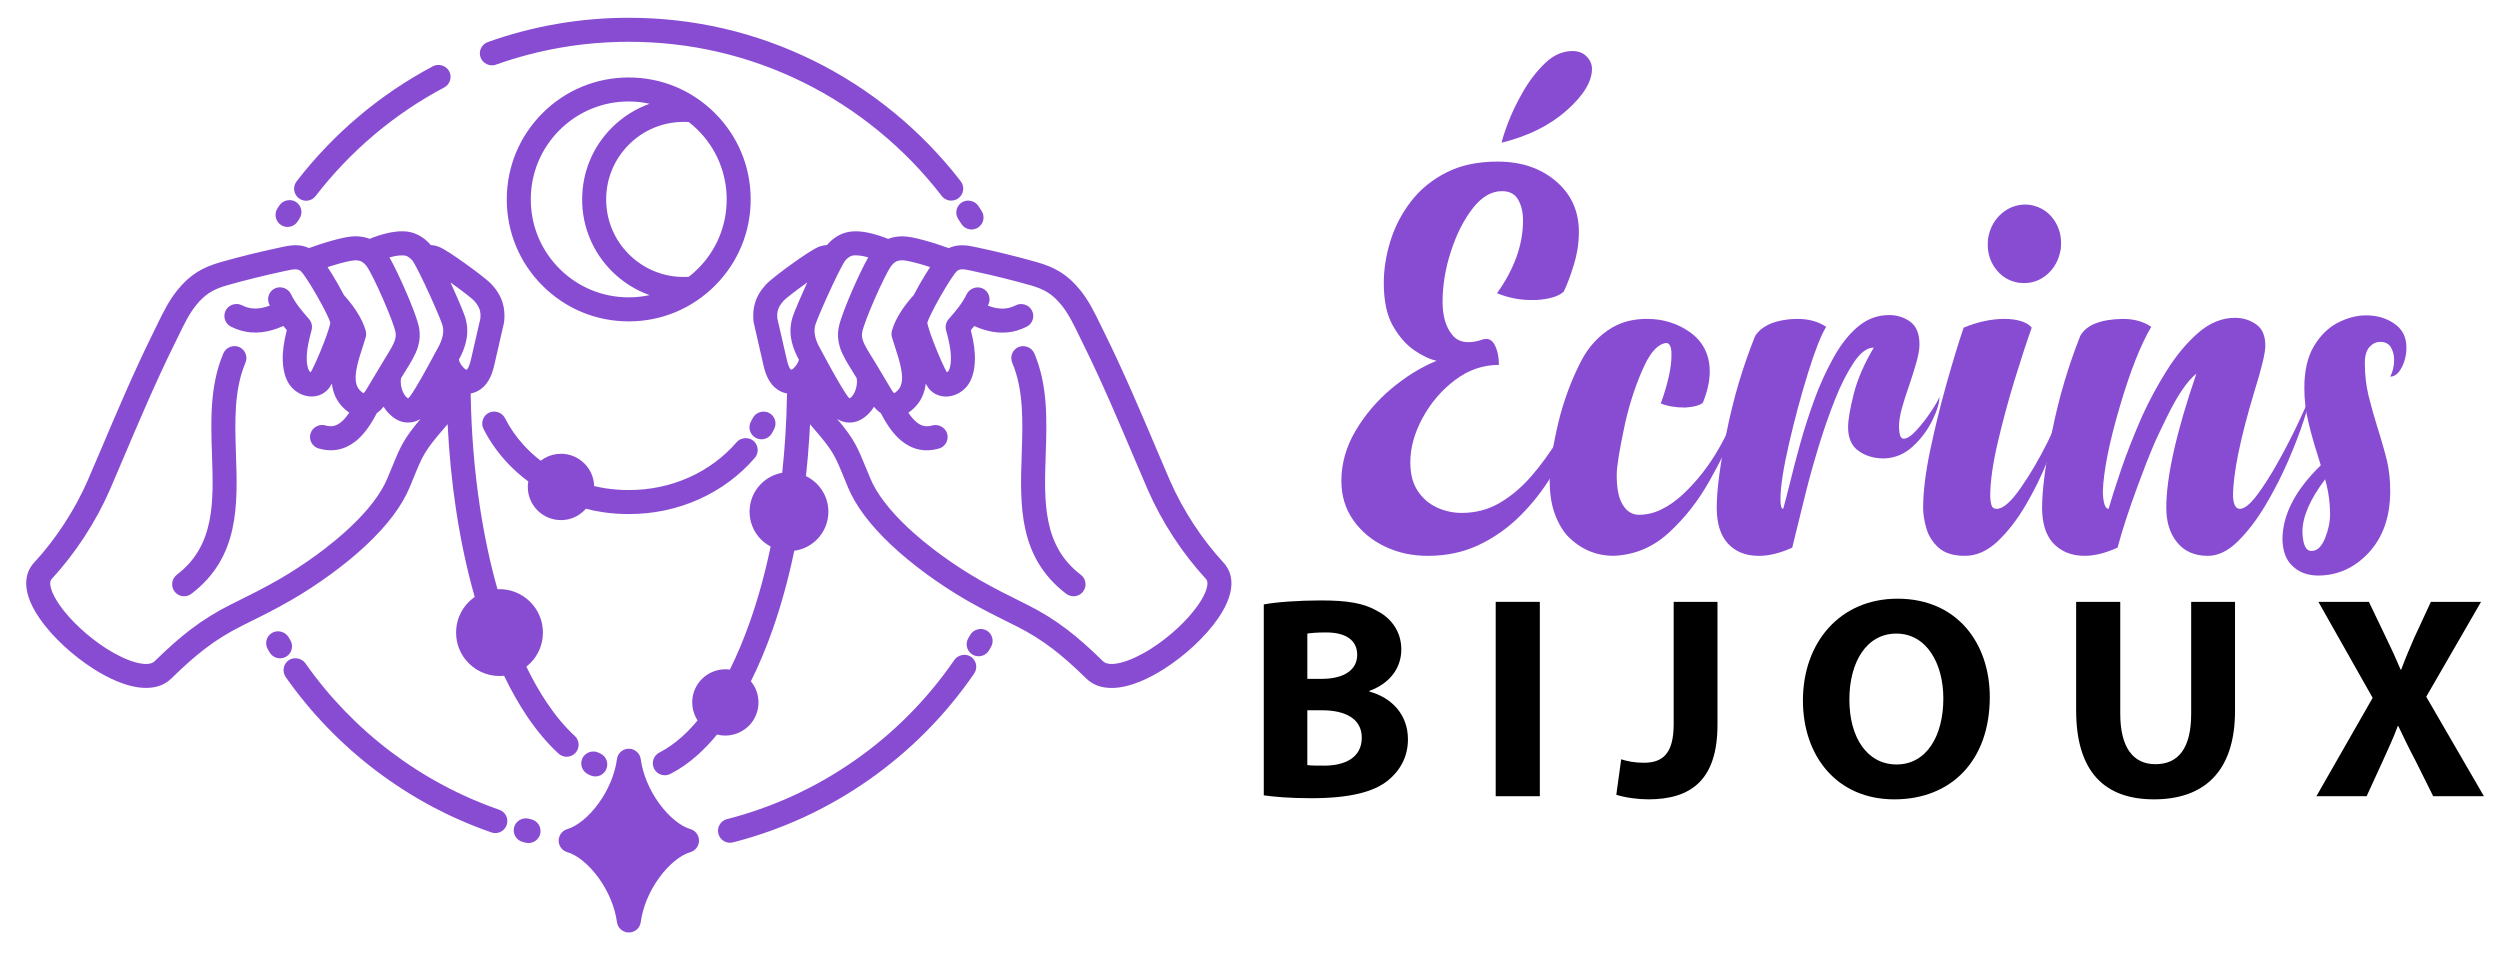 <?xml version="1.0" encoding="utf-8"?>
<!-- Generator: Adobe Illustrator 16.0.0, SVG Export Plug-In . SVG Version: 6.00 Build 0)  -->
<!DOCTYPE svg PUBLIC "-//W3C//DTD SVG 1.1//EN" "http://www.w3.org/Graphics/SVG/1.1/DTD/svg11.dtd">
<svg version="1.1" id="Calque_1" xmlns="http://www.w3.org/2000/svg" xmlns:xlink="http://www.w3.org/1999/xlink" x="0px" y="0px"
	 width="164px" height="63px" viewBox="0 0 164 63" enable-background="new 0 0 164 63" xml:space="preserve">
<g>
	<g>
		<path fill-rule="evenodd" clip-rule="evenodd" fill="#884CD2" d="M18.191,19.725c-0.05-0.102-0.007-0.226,0.095-0.274
			c0.103-0.05,0.226-0.008,0.275,0.095c0.341,0.697,0.755,1.175,1.21,1.7l0.065,0.075c0.046,0.053,0.06,0.123,0.043,0.188
			c-0.091,0.34-0.169,0.653-0.226,0.947c-0.058,0.295-0.096,0.571-0.108,0.836c-0.011,0.239-0.005,0.525,0.045,0.795
			c0.037,0.201,0.099,0.395,0.195,0.553c0.051,0.082,0.122,0.156,0.203,0.217c0.11,0.083,0.24,0.14,0.37,0.158
			c0.117,0.017,0.234,0,0.33-0.059c0.046-0.028,0.088-0.066,0.126-0.117c0.176-0.236,0.642-1.263,1-2.203
			c0.268-0.705,0.474-1.346,0.441-1.528c-0.065-0.323-0.474-1.138-0.928-1.937c-0.466-0.822-0.977-1.616-1.204-1.814
			c-0.454-0.388-0.965-0.275-1.507-0.156c-0.044,0.008-0.091,0.021-0.134,0.029c-0.624,0.133-1.23,0.273-1.838,0.422
			c-0.611,0.151-1.229,0.314-1.875,0.496c-0.514,0.145-0.935,0.312-1.311,0.549c-0.375,0.234-0.71,0.543-1.053,0.968
			c-0.491,0.607-0.84,1.325-1.226,2.122l-0.259,0.531c-1.22,2.459-2.417,5.282-3.365,7.52c-0.333,0.786-0.637,1.502-0.886,2.072
			c-0.381,0.875-0.917,1.914-1.625,2.998c-0.576,0.885-1.268,1.799-2.083,2.686c-0.487,0.527-0.214,1.439,0.459,2.414
			c0.373,0.541,0.869,1.098,1.43,1.621c0.564,0.523,1.193,1.012,1.828,1.418c1.546,0.984,3.127,1.479,3.872,0.754
			c0.789-0.771,1.518-1.436,2.295-2.029c0.781-0.596,1.613-1.123,2.603-1.615l0.308-0.152c0.855-0.424,1.811-0.896,2.816-1.475
			c1.455-0.836,3.275-2.078,4.787-3.502c1.144-1.078,2.109-2.254,2.598-3.433l0.26-0.631c0.639-1.559,0.788-1.922,2.165-3.511
			c0.328-0.379,0.645-0.767,0.91-1.197c0.24-0.391,0.438-0.816,0.562-1.301c-0.151-0.121-0.287-0.27-0.402-0.436
			c-0.103-0.148-0.189-0.313-0.253-0.48c-0.452,0.838-1.07,1.963-1.493,2.545c-0.073,0.1-0.15,0.188-0.229,0.26
			c-0.2,0.184-0.419,0.281-0.648,0.295c-0.228,0.012-0.456-0.063-0.676-0.223c-0.09-0.066-0.179-0.146-0.263-0.238
			c-0.256-0.279-0.434-0.662-0.522-1.055c-0.021-0.094-0.038-0.189-0.048-0.284l-0.501,0.839c-0.07,0.106-0.146,0.2-0.225,0.279
			c-0.083,0.085-0.172,0.154-0.263,0.209l-0.049,0.027c-0.375,0.746-0.787,1.375-1.283,1.779c-0.537,0.438-1.162,0.612-1.925,0.393
			c-0.109-0.031-0.172-0.145-0.142-0.254c0.031-0.109,0.146-0.172,0.254-0.141c0.617,0.176,1.122,0.035,1.554-0.316
			c0.383-0.312,0.718-0.789,1.027-1.362c-0.195-0.021-0.382-0.103-0.551-0.222c-0.441-0.313-0.683-0.696-0.795-1.126
			c-0.111-0.419-0.097-0.879-0.017-1.348c0.094-0.56,0.286-1.148,0.457-1.671l0.164-0.514c-0.079-0.257-0.202-0.515-0.351-0.766
			c-0.011,0.318-0.211,0.961-0.468,1.636c-0.37,0.971-0.861,2.042-1.056,2.304c-0.071,0.094-0.151,0.167-0.238,0.221
			c-0.185,0.113-0.397,0.146-0.604,0.115c-0.197-0.027-0.393-0.113-0.558-0.236c-0.121-0.09-0.228-0.203-0.306-0.33
			c-0.126-0.205-0.205-0.446-0.25-0.693c-0.056-0.304-0.064-0.618-0.052-0.881c0.013-0.298,0.054-0.594,0.114-0.902
			c0.054-0.276,0.124-0.564,0.205-0.871c-0.247-0.284-0.482-0.555-0.701-0.854c-0.333,0.186-0.695,0.344-1.069,0.449
			c-0.385,0.107-0.784,0.158-1.181,0.127c-0.176-0.016-0.354-0.049-0.536-0.1c-0.181-0.053-0.365-0.123-0.551-0.217
			c-0.102-0.051-0.144-0.174-0.092-0.275c0.05-0.102,0.174-0.144,0.276-0.093c0.165,0.082,0.325,0.146,0.48,0.188
			c0.155,0.045,0.307,0.072,0.456,0.084c0.347,0.029,0.698-0.016,1.037-0.11c0.329-0.093,0.648-0.231,0.946-0.396
			C18.405,20.131,18.295,19.938,18.191,19.725z M44.733,19.16c-1.632-0.031-3.106-0.705-4.181-1.779
			c-1.101-1.1-1.782-2.621-1.782-4.299c0-1.679,0.681-3.199,1.781-4.299c1.074-1.074,2.548-1.748,4.181-1.779
			c-1.027-0.59-2.218-0.928-3.487-0.928c-1.936,0-3.688,0.783-4.956,2.051c-1.267,1.268-2.051,3.02-2.051,4.955
			s0.784,3.688,2.052,4.955c1.267,1.268,3.019,2.053,4.955,2.053C42.514,20.09,43.706,19.752,44.733,19.16z M45.401,7.441
			c0.283,0.209,0.55,0.438,0.798,0.686c1.267,1.269,2.052,3.02,2.052,4.955s-0.785,3.688-2.052,4.955
			c-0.249,0.248-0.516,0.478-0.798,0.687c-0.083,0.009-0.167,0.014-0.251,0.019c-0.093,0.005-0.193,0.007-0.298,0.007
			c-1.566,0-2.983-0.634-4.009-1.659c-1.025-1.025-1.659-2.442-1.659-4.008c0-1.564,0.635-2.981,1.66-4.008
			c1.025-1.025,2.443-1.659,4.008-1.659c0.104,0,0.201,0.002,0.293,0.007C45.23,7.427,45.317,7.434,45.401,7.441z M48.663,13.082
			c0,2.049-0.831,3.904-2.173,5.246s-3.198,2.174-5.246,2.174c-2.049,0-3.904-0.832-5.247-2.174s-2.173-3.197-2.173-5.246
			s0.831-3.904,2.173-5.245c1.342-1.343,3.197-2.173,5.247-2.173c2.048,0,3.903,0.83,5.246,2.173S48.663,11.033,48.663,13.082z
			 M53.763,33.564c0,0.551-0.225,1.053-0.588,1.414c-0.363,0.363-0.865,0.588-1.417,0.588c-0.044,0-0.087-0.002-0.13-0.004
			c-0.395,1.994-0.896,3.848-1.486,5.525c-0.478,1.361-1.013,2.607-1.596,3.721c0.059,0.043,0.113,0.092,0.166,0.143
			c0.288,0.289,0.467,0.688,0.467,1.125c0,0.441-0.179,0.84-0.467,1.127c-0.298,0.293-0.692,0.467-1.126,0.467
			c-0.161,0-0.317-0.023-0.467-0.07c-0.094-0.027-0.184-0.064-0.27-0.109c-0.468,0.607-0.958,1.141-1.463,1.592
			c-0.542,0.486-1.105,0.881-1.682,1.172c-0.101,0.051-0.225,0.01-0.276-0.092c-0.051-0.102-0.011-0.225,0.091-0.275
			c0.545-0.275,1.079-0.648,1.594-1.109c0.482-0.432,0.95-0.941,1.4-1.523c-0.135-0.123-0.249-0.268-0.334-0.43
			c-0.121-0.229-0.186-0.48-0.186-0.748c0-0.438,0.178-0.836,0.467-1.125c0.289-0.287,0.687-0.465,1.126-0.465
			c0.213,0,0.417,0.041,0.603,0.117c0.572-1.092,1.098-2.314,1.566-3.65c0.581-1.656,1.077-3.488,1.468-5.459
			c-0.338-0.094-0.641-0.273-0.881-0.516c-0.363-0.361-0.587-0.863-0.587-1.414c0-0.555,0.224-1.057,0.587-1.419
			c0.373-0.367,0.87-0.588,1.417-0.588l0.08,0.001c0.107-0.918,0.192-1.859,0.255-2.82c0.076-1.15,0.118-2.332,0.124-3.542
			c-0.11,0.036-0.224,0.056-0.34,0.055c-0.188-0.003-0.377-0.06-0.558-0.184c-0.203-0.14-0.35-0.349-0.457-0.581
			c-0.101-0.219-0.168-0.459-0.218-0.678l-0.632-2.753c-0.04-0.348-0.028-0.683,0.074-1.02c0.102-0.336,0.293-0.668,0.612-1.006
			c0.242-0.247,0.967-0.804,1.675-1.308c0.672-0.48,1.34-0.919,1.571-1.001c0.143-0.048,0.271-0.07,0.394-0.069
			c0.072,0,0.135,0.008,0.198,0.021c0.059-0.096,0.11-0.172,0.152-0.222c0.133-0.155,0.27-0.281,0.415-0.384
			c0.148-0.104,0.309-0.184,0.479-0.238c0.354-0.109,0.777-0.09,1.205-0.006c0.536,0.104,1.088,0.307,1.487,0.482
			c0.031-0.018,0.062-0.035,0.093-0.049c0.261-0.127,0.534-0.174,0.826-0.174c0.304-0.002,0.789,0.102,1.301,0.242
			c0.652,0.18,1.358,0.422,1.787,0.588c0.55-0.369,1.108-0.246,1.695-0.117l0.135,0.03c0.621,0.134,1.23,0.272,1.847,0.425
			c0.618,0.152,1.241,0.316,1.888,0.499c0.549,0.154,1.004,0.337,1.417,0.597s0.781,0.596,1.154,1.058
			c0.522,0.646,0.881,1.388,1.28,2.21l0.254,0.519c1.222,2.468,2.431,5.317,3.385,7.57c0.318,0.747,0.606,1.429,0.873,2.041
			c0.374,0.856,0.899,1.874,1.595,2.938c0.564,0.865,1.241,1.76,2.041,2.629c0.645,0.699,0.358,1.795-0.424,2.928
			c-0.391,0.566-0.907,1.146-1.489,1.688c-0.58,0.539-1.228,1.043-1.887,1.461c-1.697,1.082-3.471,1.59-4.377,0.703
			c-0.778-0.76-1.495-1.412-2.259-1.996c-0.76-0.58-1.57-1.092-2.536-1.572l-0.298-0.146c-0.857-0.426-1.813-0.9-2.847-1.492
			c-1.479-0.852-3.329-2.115-4.865-3.561c-1.182-1.111-2.183-2.338-2.696-3.574l-0.26-0.631c-0.617-1.509-0.762-1.86-2.095-3.4
			c-0.342-0.394-0.672-0.799-0.949-1.25c-0.088-0.143-0.17-0.289-0.246-0.441c-0.018,0.925-0.057,1.838-0.116,2.736
			c-0.063,0.971-0.15,1.922-0.259,2.854c0.357,0.09,0.678,0.275,0.931,0.527C53.54,32.512,53.763,33.012,53.763,33.564z
			 M38.393,31.943c0-0.439-0.179-0.838-0.467-1.126c-0.288-0.289-0.687-0.467-1.126-0.467c-0.294,0-0.571,0.08-0.808,0.221
			c-0.181,0.106-0.339,0.248-0.464,0.415c-0.601-0.412-1.145-0.887-1.621-1.411c-0.518-0.57-0.957-1.204-1.302-1.885
			c-0.051-0.101-0.175-0.142-0.276-0.091s-0.142,0.175-0.091,0.276c0.362,0.712,0.823,1.376,1.365,1.976
			c0.507,0.559,1.086,1.061,1.722,1.494c-0.024,0.061-0.046,0.123-0.063,0.188c-0.037,0.14-0.054,0.274-0.054,0.409
			c0,0.439,0.179,0.838,0.467,1.127c0.289,0.287,0.688,0.467,1.127,0.467c0.331,0,0.638-0.102,0.893-0.275
			c0.209-0.143,0.384-0.334,0.506-0.559c0.458,0.141,0.922,0.244,1.396,0.316c0.535,0.082,1.084,0.123,1.658,0.123
			c1.556,0,3.029-0.328,4.341-0.912c1.364-0.609,2.554-1.493,3.48-2.574c0.074-0.086,0.063-0.217-0.022-0.29
			c-0.086-0.073-0.216-0.063-0.29,0.022c-0.889,1.035-2.028,1.883-3.336,2.467c-1.257,0.561-2.673,0.873-4.173,0.873
			c-0.555,0-1.084-0.037-1.597-0.117c-0.446-0.066-0.881-0.164-1.309-0.293l0.017-0.074C38.382,32.145,38.393,32.043,38.393,31.943z
			 M37.96,32.168c-0.013,0.074-0.035,0.145-0.061,0.211c-0.089,0.221-0.243,0.412-0.438,0.543c-0.188,0.129-0.415,0.203-0.661,0.203
			c-0.327,0-0.622-0.133-0.836-0.346c-0.213-0.215-0.346-0.51-0.346-0.836c0-0.104,0.013-0.203,0.037-0.295
			c0.025-0.101,0.063-0.191,0.111-0.276c0.102-0.185,0.252-0.34,0.435-0.446c0.175-0.104,0.38-0.163,0.599-0.163
			c0.326,0,0.622,0.132,0.834,0.345c0.214,0.214,0.346,0.51,0.346,0.836C37.98,32.023,37.973,32.098,37.96,32.168z M48.42,46.912
			c0.213-0.213,0.346-0.508,0.346-0.836c0-0.324-0.132-0.621-0.345-0.834c-0.023-0.023-0.047-0.045-0.073-0.066
			c-0.108,0.197-0.218,0.391-0.33,0.58c-0.058,0.098-0.184,0.129-0.282,0.072c-0.098-0.059-0.13-0.186-0.072-0.281
			c0.111-0.188,0.221-0.381,0.328-0.578c-0.127-0.045-0.264-0.07-0.406-0.07c-0.328,0-0.624,0.131-0.836,0.344
			c-0.213,0.213-0.345,0.51-0.345,0.834c0,0.199,0.048,0.385,0.132,0.547c0.096,0.18,0.228,0.326,0.387,0.434
			c0.096,0.066,0.202,0.117,0.313,0.152c0.108,0.031,0.225,0.049,0.348,0.049C47.908,47.258,48.2,47.129,48.42,46.912z
			 M35.035,41.498c0,0.625-0.254,1.191-0.664,1.602c-0.17,0.17-0.367,0.314-0.584,0.424c0.499,1.082,1.04,2.057,1.614,2.91
			c0.603,0.896,1.243,1.658,1.911,2.271c0.083,0.074,0.089,0.205,0.013,0.287c-0.076,0.084-0.206,0.09-0.289,0.014
			c-0.693-0.635-1.355-1.422-1.975-2.344c-0.591-0.877-1.146-1.879-1.657-2.988c-0.201,0.059-0.414,0.09-0.634,0.09
			c-0.625,0-1.192-0.254-1.602-0.664c-0.412-0.41-0.666-0.977-0.666-1.602c0-0.627,0.254-1.193,0.664-1.604
			c0.19-0.189,0.415-0.348,0.662-0.461c-0.551-1.854-1.002-3.883-1.33-6.049c-0.35-2.31-0.563-4.779-0.612-7.358
			c-0.076,0.153-0.158,0.3-0.246,0.442c-0.277,0.451-0.608,0.856-0.95,1.25c-1.333,1.54-1.478,1.892-2.096,3.4l-0.26,0.631
			c-0.514,1.236-1.514,2.461-2.695,3.574c-1.536,1.445-3.386,2.709-4.864,3.561c-1.03,0.59-1.984,1.063-2.839,1.486l-0.307,0.152
			c-0.965,0.48-1.775,0.992-2.536,1.572c-0.764,0.584-1.481,1.236-2.258,1.996c-0.908,0.887-2.682,0.379-4.379-0.703
			c-0.658-0.418-1.307-0.924-1.887-1.463c-0.582-0.541-1.098-1.119-1.489-1.686c-0.781-1.133-1.067-2.229-0.423-2.928
			c0.8-0.869,1.478-1.766,2.041-2.629c0.695-1.066,1.22-2.082,1.593-2.938c0.27-0.618,0.563-1.31,0.884-2.069
			c0.954-2.246,2.156-5.084,3.375-7.542l0.258-0.527c0.397-0.819,0.755-1.557,1.276-2.201c0.373-0.462,0.741-0.798,1.155-1.058
			c0.414-0.26,0.868-0.442,1.418-0.597c0.646-0.183,1.269-0.347,1.888-0.499c0.617-0.152,1.226-0.291,1.847-0.425l0.136-0.03
			c0.587-0.129,1.145-0.252,1.694,0.117c0.429-0.166,1.133-0.408,1.786-0.586c0.512-0.143,0.997-0.246,1.301-0.244
			c0.292,0,0.566,0.047,0.827,0.174c0.031,0.014,0.062,0.03,0.093,0.049c0.398-0.176,0.951-0.379,1.486-0.482
			c0.43-0.084,0.854-0.104,1.195,0.002c0.179,0.059,0.339,0.141,0.491,0.246c0.147,0.102,0.285,0.229,0.411,0.377
			c0.044,0.053,0.095,0.129,0.155,0.225c0.063-0.014,0.13-0.021,0.197-0.021c0.131-0.001,0.262,0.022,0.394,0.069
			c0.231,0.082,0.899,0.521,1.571,0.999c0.722,0.516,1.463,1.085,1.676,1.309c0.32,0.339,0.511,0.671,0.613,1.007
			c0.103,0.337,0.114,0.672,0.074,1.02l-0.632,2.753c-0.051,0.219-0.118,0.459-0.219,0.678c-0.108,0.232-0.254,0.441-0.458,0.581
			c-0.183,0.125-0.371,0.181-0.557,0.184c-0.115,0.001-0.229-0.019-0.339-0.055c0.015,2.862,0.232,5.593,0.616,8.128
			c0.325,2.143,0.769,4.146,1.311,5.975c0.177-0.045,0.363-0.068,0.553-0.068c0.625,0,1.191,0.254,1.602,0.664
			C34.781,40.305,35.035,40.871,35.035,41.498z M34.08,42.811c0.335-0.336,0.542-0.801,0.542-1.313c0-0.514-0.207-0.979-0.542-1.313
			c-0.334-0.336-0.798-0.543-1.312-0.543c-0.149,0-0.294,0.018-0.434,0.051c0.118,0.383,0.241,0.756,0.367,1.123
			c0.037,0.107-0.02,0.225-0.127,0.262s-0.224-0.021-0.261-0.127c-0.126-0.365-0.248-0.738-0.365-1.119
			c-0.183,0.09-0.35,0.211-0.493,0.354c-0.335,0.334-0.543,0.799-0.543,1.313c0,0.512,0.208,0.977,0.544,1.313
			c0.334,0.334,0.798,0.543,1.312,0.543S33.745,43.145,34.08,42.811z M41.252,50.883c-0.255,0.881-0.68,1.709-1.191,2.412
			c-0.608,0.834-1.343,1.494-2.067,1.85c0.724,0.355,1.459,1.014,2.067,1.848c0.511,0.703,0.936,1.533,1.191,2.414
			c0.254-0.881,0.679-1.711,1.19-2.412c0.608-0.836,1.343-1.494,2.067-1.85c-0.724-0.355-1.459-1.016-2.067-1.852
			C41.932,52.592,41.507,51.764,41.252,50.883z M39.729,53.055c-0.697,0.955-1.56,1.662-2.351,1.893
			c-0.109,0.031-0.171,0.146-0.14,0.254c0.02,0.07,0.075,0.121,0.14,0.141c0.791,0.23,1.653,0.936,2.351,1.893
			c0.656,0.9,1.161,2.02,1.319,3.178c0.015,0.111,0.118,0.191,0.231,0.176c0.095-0.012,0.166-0.088,0.176-0.18
			c0.159-1.156,0.663-2.273,1.317-3.172c0.697-0.959,1.561-1.664,2.351-1.895c0.108-0.031,0.171-0.145,0.14-0.254
			c-0.021-0.07-0.075-0.121-0.14-0.141c-0.791-0.23-1.653-0.938-2.351-1.895c-0.655-0.9-1.16-2.02-1.318-3.176
			c-0.015-0.113-0.119-0.191-0.231-0.176c-0.095,0.012-0.166,0.088-0.176,0.18C40.889,51.037,40.385,52.154,39.729,53.055z
			 M47.938,54.695c3.166-0.811,6.107-2.186,8.711-4.008c2.646-1.852,4.945-4.17,6.774-6.834c0.064-0.094,0.04-0.221-0.054-0.285
			c-0.093-0.064-0.222-0.039-0.286,0.055c-1.802,2.623-4.065,4.906-6.67,6.729c-2.564,1.795-5.46,3.148-8.578,3.947
			c-0.109,0.027-0.176,0.139-0.148,0.248C47.716,54.658,47.829,54.723,47.938,54.695z M64.376,42.367l0.131-0.223
			c0.057-0.098,0.024-0.223-0.074-0.281c-0.098-0.057-0.224-0.023-0.28,0.074l-0.131,0.223c-0.057,0.098-0.024,0.223,0.074,0.281
			C64.193,42.498,64.319,42.465,64.376,42.367z M63.906,14.154c0.062,0.095,0.035,0.223-0.061,0.284
			c-0.095,0.062-0.223,0.034-0.285-0.061l-0.212-0.326c-0.063-0.094-0.037-0.222,0.058-0.284c0.094-0.063,0.222-0.036,0.285,0.058
			L63.906,14.154z M62.564,12.247c0.069,0.09,0.052,0.22-0.037,0.289c-0.09,0.069-0.219,0.052-0.288-0.038
			c-2.467-3.203-5.65-5.826-9.31-7.629c-3.523-1.734-7.49-2.709-11.685-2.709c-1.546,0-3.062,0.133-4.532,0.387
			c-1.505,0.258-2.969,0.646-4.376,1.148c-0.107,0.039-0.225-0.018-0.263-0.124c-0.038-0.108,0.018-0.226,0.125-0.263
			c1.429-0.511,2.915-0.905,4.445-1.168c1.496-0.258,3.034-0.393,4.602-0.393c4.258,0,8.287,0.99,11.866,2.753
			C56.827,6.33,60.06,8.994,62.564,12.247z M28.674,4.86c0.1-0.052,0.225-0.015,0.278,0.086s0.014,0.226-0.086,0.277
			c-1.681,0.891-3.255,1.957-4.697,3.175c-1.45,1.224-2.767,2.602-3.926,4.106c-0.069,0.091-0.198,0.106-0.288,0.038
			c-0.089-0.07-0.106-0.199-0.037-0.288c1.176-1.528,2.514-2.928,3.986-4.17C25.368,6.848,26.967,5.765,28.674,4.86z M18.816,13.795
			c0.062-0.095,0.19-0.12,0.284-0.057c0.094,0.063,0.121,0.189,0.058,0.283l-0.125,0.19c-0.061,0.095-0.188,0.121-0.284,0.06
			c-0.096-0.063-0.122-0.188-0.061-0.285L18.816,13.795z M18.07,42.299c-0.059-0.098-0.026-0.225,0.07-0.281
			c0.098-0.059,0.224-0.027,0.282,0.07l0.122,0.205c0.059,0.098,0.027,0.225-0.07,0.281c-0.097,0.059-0.224,0.027-0.282-0.07
			L18.07,42.299z M19.218,44.08c-0.065-0.094-0.043-0.223,0.05-0.287c0.093-0.064,0.222-0.043,0.287,0.051
			c1.592,2.268,3.532,4.273,5.739,5.941c2.184,1.65,4.631,2.971,7.266,3.883c0.107,0.037,0.164,0.154,0.127,0.262
			s-0.153,0.164-0.26,0.127c-2.678-0.928-5.164-2.268-7.38-3.943C22.804,48.42,20.834,46.381,19.218,44.08z M34.436,54.666
			c-0.11-0.027-0.176-0.141-0.148-0.25c0.028-0.109,0.14-0.176,0.25-0.148l0.186,0.049c0.109,0.027,0.176,0.139,0.148,0.25
			c-0.028,0.109-0.14,0.176-0.25,0.146L34.436,54.666z M50.133,28.129l0.132-0.25c0.053-0.1,0.015-0.225-0.085-0.277
			c-0.101-0.053-0.225-0.015-0.278,0.087l-0.131,0.245c-0.054,0.1-0.017,0.225,0.083,0.277
			C49.955,28.266,50.079,28.229,50.133,28.129z M39.133,49.957c0.104,0.045,0.151,0.166,0.106,0.271
			c-0.045,0.104-0.167,0.15-0.27,0.105l-0.146-0.07c-0.101-0.051-0.142-0.174-0.091-0.275c0.05-0.102,0.174-0.143,0.275-0.092
			L39.133,49.957z M58.744,26.79c0.31,0.573,0.645,1.051,1.027,1.362c0.432,0.352,0.937,0.492,1.553,0.316
			c0.109-0.031,0.224,0.031,0.255,0.141c0.031,0.109-0.033,0.223-0.142,0.254c-0.764,0.22-1.388,0.045-1.925-0.393
			c-0.497-0.404-0.908-1.033-1.283-1.779l-0.049-0.027c-0.093-0.057-0.182-0.125-0.265-0.209c-0.079-0.08-0.155-0.173-0.226-0.279
			l-0.5-0.838c-0.012,0.096-0.027,0.189-0.049,0.283c-0.089,0.393-0.267,0.775-0.523,1.055c-0.091,0.099-0.177,0.176-0.263,0.238
			c-0.22,0.16-0.448,0.234-0.675,0.223c-0.229-0.014-0.448-0.111-0.647-0.295c-0.086-0.08-0.161-0.164-0.23-0.26
			c-0.423-0.582-1.041-1.706-1.493-2.543c-0.063,0.166-0.15,0.33-0.254,0.479c-0.114,0.164-0.25,0.314-0.4,0.436
			c0.123,0.484,0.321,0.91,0.561,1.301c0.265,0.431,0.582,0.818,0.91,1.197c1.377,1.589,1.526,1.952,2.165,3.511l0.26,0.631
			c0.489,1.179,1.455,2.356,2.598,3.433c1.512,1.424,3.331,2.666,4.787,3.502c1.009,0.58,1.965,1.055,2.824,1.48l0.298,0.146
			c0.991,0.492,1.822,1.02,2.603,1.615c0.778,0.594,1.507,1.258,2.296,2.029c0.744,0.725,2.325,0.23,3.871-0.754
			c0.635-0.406,1.263-0.895,1.827-1.418c0.562-0.523,1.058-1.078,1.431-1.619c0.673-0.975,0.947-1.889,0.46-2.416
			c-0.816-0.885-1.507-1.801-2.083-2.684c-0.709-1.086-1.246-2.125-1.627-3c-0.245-0.562-0.545-1.27-0.874-2.045
			c-0.95-2.241-2.153-5.077-3.376-7.547l-0.255-0.523c-0.388-0.799-0.738-1.521-1.23-2.13c-0.343-0.425-0.678-0.733-1.053-0.968
			c-0.375-0.237-0.797-0.404-1.31-0.549c-0.646-0.182-1.264-0.345-1.875-0.496c-0.608-0.148-1.214-0.289-1.837-0.422
			c-0.044-0.008-0.09-0.021-0.135-0.029c-0.542-0.119-1.054-0.231-1.5,0.15c-0.234,0.204-0.743,0.996-1.211,1.818
			c-0.455,0.8-0.863,1.615-0.928,1.926c-0.033,0.195,0.172,0.834,0.44,1.539c0.354,0.928,0.813,1.94,0.994,2.196
			c0.044,0.06,0.088,0.098,0.132,0.126c0.096,0.059,0.213,0.075,0.331,0.059c0.128-0.019,0.258-0.076,0.37-0.159
			c0.082-0.06,0.152-0.134,0.203-0.216c0.096-0.158,0.159-0.352,0.195-0.553c0.049-0.27,0.057-0.556,0.045-0.795
			c-0.012-0.265-0.05-0.541-0.108-0.836s-0.136-0.609-0.227-0.947c-0.017-0.064-0.003-0.135,0.043-0.188l0.06-0.07
			c0.458-0.527,0.874-1.006,1.216-1.705c0.05-0.103,0.173-0.145,0.275-0.095c0.102,0.05,0.144,0.173,0.094,0.274
			c-0.104,0.213-0.214,0.406-0.329,0.585c0.298,0.164,0.618,0.304,0.947,0.396c0.339,0.096,0.69,0.141,1.036,0.111
			c0.149-0.012,0.301-0.039,0.457-0.084c0.155-0.043,0.316-0.106,0.48-0.188c0.102-0.051,0.226-0.009,0.276,0.093
			c0.051,0.102,0.009,0.225-0.092,0.275c-0.187,0.094-0.37,0.164-0.551,0.217c-0.181,0.051-0.36,0.084-0.536,0.1
			c-0.397,0.031-0.796-0.02-1.182-0.127c-0.374-0.105-0.735-0.265-1.068-0.451c-0.22,0.301-0.455,0.571-0.701,0.855
			c0.081,0.307,0.151,0.595,0.205,0.871c0.06,0.309,0.101,0.604,0.115,0.896c0.012,0.27,0.004,0.584-0.052,0.888
			c-0.045,0.247-0.124,0.488-0.25,0.693c-0.078,0.127-0.185,0.24-0.306,0.33c-0.164,0.123-0.361,0.209-0.558,0.236
			c-0.209,0.03-0.421-0.002-0.604-0.115c-0.089-0.055-0.17-0.129-0.239-0.221c-0.21-0.295-0.692-1.35-1.056-2.306
			c-0.257-0.675-0.458-1.315-0.468-1.634c-0.149,0.251-0.272,0.509-0.351,0.764c0.049,0.162,0.104,0.331,0.161,0.506
			c0.172,0.525,0.365,1.116,0.461,1.681c0.079,0.469,0.093,0.929-0.018,1.348c-0.114,0.43-0.355,0.813-0.785,1.118
			C59.125,26.688,58.938,26.77,58.744,26.79z M70.549,38.166c-2.743-2.088-2.639-5.178-2.533-8.336
			c0.074-2.196,0.149-4.425-0.7-6.422c-0.044-0.103-0.165-0.152-0.27-0.107c-0.104,0.044-0.153,0.164-0.108,0.27
			c0.814,1.912,0.74,4.096,0.668,6.246c-0.11,3.268-0.218,6.461,2.693,8.676c0.09,0.068,0.219,0.053,0.288-0.039
			C70.657,38.363,70.64,38.234,70.549,38.166z M54.317,17.063c-0.072,0.004-0.149,0.018-0.228,0.045
			c-0.2,0.071-0.83,0.488-1.476,0.949c-0.693,0.494-1.396,1.031-1.604,1.243c-0.283,0.302-0.445,0.579-0.529,0.855
			c-0.082,0.271-0.092,0.551-0.059,0.843l0.625,2.719c0.045,0.197,0.104,0.409,0.191,0.597c0.08,0.171,0.182,0.323,0.315,0.414
			c0.11,0.077,0.223,0.11,0.331,0.112c0.146,0.002,0.295-0.054,0.434-0.147c0.15-0.101,0.288-0.245,0.402-0.409
			c0.169-0.244,0.283-0.531,0.299-0.786l-0.222-0.412c-0.155-0.325-0.278-0.663-0.331-1.013c-0.055-0.363-0.035-0.743,0.098-1.137
			c0.142-0.418,0.673-1.646,1.178-2.715C53.944,17.79,54.145,17.383,54.317,17.063z M57.899,16.594
			c-0.347-0.141-0.773-0.285-1.188-0.365c-0.369-0.071-0.723-0.093-0.99-0.011c-0.142,0.046-0.265,0.108-0.382,0.189
			c-0.119,0.082-0.23,0.185-0.333,0.308c-0.164,0.194-0.52,0.893-0.893,1.682c-0.499,1.056-1.022,2.265-1.16,2.671
			c-0.11,0.325-0.126,0.64-0.081,0.944c0.046,0.31,0.156,0.609,0.294,0.898c0.071,0.127,0.181,0.332,0.316,0.583
			c0.449,0.833,1.183,2.2,1.654,2.848c0.054,0.073,0.109,0.138,0.163,0.188c0.139,0.127,0.271,0.189,0.402,0.195
			c0.131,0.008,0.271-0.041,0.413-0.143c0.064-0.047,0.128-0.104,0.192-0.172c0.217-0.236,0.362-0.553,0.435-0.879
			c0.076-0.336,0.079-0.679,0-0.945l-0.15-0.252l-0.215-0.349c-0.276-0.442-0.596-0.954-0.727-1.39
			c-0.055-0.18-0.085-0.348-0.094-0.507c-0.009-0.162,0.002-0.314,0.028-0.462c0.073-0.422,0.435-1.365,0.842-2.304
			c0.454-1.045,0.969-2.095,1.206-2.417C57.718,16.787,57.808,16.684,57.899,16.594z M61.943,17.226
			c-0.421-0.155-1.009-0.353-1.556-0.503c-0.482-0.132-0.929-0.229-1.193-0.229c-0.232,0-0.446,0.035-0.646,0.133
			c-0.202,0.1-0.396,0.264-0.586,0.521c-0.222,0.303-0.719,1.318-1.161,2.338c-0.395,0.91-0.745,1.817-0.813,2.211
			c-0.021,0.119-0.03,0.24-0.022,0.367c0.008,0.129,0.031,0.264,0.077,0.411c0.117,0.387,0.42,0.872,0.683,1.294l0.218,0.354
			l1.09,1.826c0.055,0.084,0.114,0.156,0.173,0.216c0.062,0.061,0.124,0.109,0.184,0.146c0.101,0.061,0.205,0.081,0.306,0.072
			c0.121-0.014,0.244-0.068,0.361-0.15c0.352-0.25,0.545-0.553,0.634-0.895c0.095-0.356,0.081-0.76,0.011-1.175
			c-0.091-0.532-0.279-1.11-0.446-1.622c-0.067-0.205-0.131-0.4-0.182-0.572c-0.013-0.042-0.011-0.084,0-0.121
			c0.113-0.395,0.316-0.787,0.561-1.158c0.236-0.355,0.514-0.696,0.789-1c0.123-0.235,0.257-0.481,0.396-0.725
			C61.219,18.264,61.655,17.577,61.943,17.226z M12.203,38.492c-0.09,0.068-0.219,0.051-0.287-0.039
			c-0.069-0.09-0.051-0.219,0.04-0.287c2.743-2.088,2.639-5.178,2.533-8.338c-0.074-2.194-0.149-4.423,0.7-6.42
			c0.044-0.103,0.165-0.152,0.27-0.107c0.104,0.044,0.153,0.164,0.108,0.27c-0.814,1.912-0.74,4.096-0.668,6.246
			C15.008,33.082,15.115,36.275,12.203,38.492z M28.187,17.063c0.075,0.002,0.153,0.018,0.235,0.047
			c0.193,0.069,0.823,0.486,1.469,0.947c0.705,0.502,1.42,1.049,1.616,1.256c0.272,0.289,0.435,0.566,0.518,0.843
			c0.083,0.271,0.092,0.551,0.06,0.843l-0.625,2.719c-0.045,0.197-0.105,0.409-0.192,0.597c-0.08,0.171-0.182,0.323-0.316,0.414
			c-0.113,0.077-0.223,0.11-0.329,0.112c-0.146,0.002-0.295-0.054-0.434-0.147c-0.15-0.101-0.288-0.243-0.402-0.409
			c-0.17-0.244-0.284-0.531-0.301-0.786l0.222-0.409c0.155-0.326,0.278-0.664,0.331-1.016c0.055-0.363,0.035-0.742-0.098-1.137
			c-0.142-0.418-0.673-1.647-1.179-2.717C28.56,17.789,28.358,17.383,28.187,17.063z M24.604,16.594
			c0.347-0.141,0.774-0.285,1.189-0.365c0.37-0.072,0.727-0.093,0.993-0.01c0.14,0.046,0.264,0.107,0.38,0.189
			c0.117,0.081,0.227,0.183,0.333,0.309c0.162,0.192,0.519,0.889,0.892,1.678c0.5,1.057,1.023,2.267,1.162,2.673
			c0.11,0.325,0.126,0.64,0.08,0.944c-0.046,0.309-0.156,0.609-0.294,0.897c-0.073,0.128-0.183,0.333-0.319,0.587
			c-0.448,0.833-1.181,2.197-1.651,2.845c-0.056,0.077-0.115,0.144-0.174,0.198c-0.127,0.117-0.26,0.18-0.391,0.186
			c-0.132,0.008-0.272-0.041-0.414-0.143c-0.066-0.049-0.133-0.109-0.201-0.184c-0.206-0.225-0.351-0.541-0.424-0.869
			c-0.076-0.335-0.079-0.678,0-0.945l0.149-0.25l0.215-0.348c0.276-0.443,0.595-0.955,0.727-1.391
			c0.054-0.178,0.083-0.345,0.093-0.505c0.01-0.163,0-0.316-0.026-0.464c-0.074-0.424-0.436-1.367-0.844-2.306
			c-0.453-1.046-0.967-2.093-1.205-2.415C24.786,16.787,24.695,16.684,24.604,16.594z M20.562,17.226
			c0.42-0.155,1.008-0.352,1.554-0.502c0.482-0.133,0.93-0.229,1.194-0.229c0.232,0,0.447,0.035,0.646,0.133
			c0.201,0.1,0.395,0.264,0.585,0.521c0.223,0.303,0.719,1.317,1.161,2.334c0.396,0.912,0.746,1.821,0.814,2.215
			c0.02,0.119,0.029,0.24,0.022,0.369c-0.008,0.126-0.033,0.262-0.077,0.41c-0.116,0.386-0.42,0.871-0.683,1.293l-0.217,0.354
			l-1.091,1.826c-0.056,0.084-0.115,0.157-0.174,0.217c-0.059,0.06-0.121,0.107-0.182,0.145c-0.102,0.061-0.205,0.081-0.306,0.072
			c-0.121-0.014-0.245-0.068-0.362-0.15c-0.352-0.248-0.544-0.553-0.634-0.895c-0.094-0.356-0.08-0.758-0.009-1.175
			c0.089-0.529,0.276-1.103,0.443-1.612c0.066-0.204,0.13-0.398,0.184-0.584c0.011-0.037,0.011-0.077,0.001-0.113
			c-0.112-0.396-0.316-0.791-0.563-1.164c-0.235-0.356-0.514-0.696-0.788-1c-0.122-0.235-0.256-0.48-0.395-0.723
			C21.286,18.266,20.85,17.577,20.562,17.226z"/>
		<path fill="#884CD2" d="M41.157,61.166c-0.35-0.043-0.637-0.318-0.685-0.676c-0.136-0.99-0.567-2.027-1.213-2.914
			c-0.626-0.859-1.39-1.484-2.043-1.676c-0.261-0.076-0.462-0.277-0.537-0.539c-0.058-0.199-0.034-0.414,0.068-0.598
			s0.269-0.318,0.471-0.375c0.652-0.191,1.416-0.818,2.042-1.678c0.645-0.887,1.076-1.92,1.213-2.91
			c0.04-0.346,0.318-0.629,0.674-0.678h0.01h0.191c0.351,0.043,0.637,0.32,0.685,0.678c0.135,0.986,0.566,2.021,1.211,2.908
			c0.626,0.861,1.39,1.488,2.044,1.68c0.261,0.074,0.461,0.277,0.537,0.539c0.058,0.201,0.034,0.414-0.067,0.598
			c-0.102,0.184-0.27,0.318-0.473,0.377c-0.65,0.189-1.415,0.816-2.041,1.676c-0.645,0.885-1.076,1.92-1.211,2.91
			c-0.041,0.346-0.319,0.629-0.677,0.678h-0.008H41.157z M34.672,55.303c-0.065,0-0.13-0.008-0.194-0.023l-0.187-0.049
			c-0.419-0.107-0.674-0.535-0.567-0.957c0.104-0.412,0.543-0.674,0.958-0.568l0.187,0.047c0.418,0.107,0.673,0.535,0.568,0.957
			C35.347,55.059,35.032,55.303,34.672,55.303z M47.888,55.283c-0.361,0-0.675-0.244-0.763-0.594
			c-0.052-0.203-0.021-0.414,0.087-0.596s0.279-0.309,0.483-0.359c3.008-0.771,5.83-2.07,8.387-3.859
			c2.559-1.791,4.754-4.006,6.524-6.582c0.233-0.342,0.746-0.443,1.093-0.207c0.359,0.246,0.452,0.738,0.207,1.096
			c-1.876,2.732-4.205,5.082-6.921,6.984c-2.711,1.898-5.706,3.275-8.901,4.094C48.018,55.275,47.953,55.283,47.888,55.283z
			 M32.493,54.65c-0.087,0-0.172-0.014-0.255-0.043c-2.71-0.939-5.247-2.295-7.542-4.029c-2.297-1.736-4.301-3.811-5.954-6.164
			c-0.249-0.355-0.164-0.848,0.192-1.098c0.343-0.24,0.856-0.15,1.097,0.191c1.559,2.221,3.448,4.178,5.614,5.813
			c2.167,1.637,4.557,2.914,7.106,3.799c0.198,0.068,0.358,0.209,0.45,0.398c0.092,0.189,0.105,0.402,0.037,0.602
			C33.129,54.436,32.83,54.65,32.493,54.65z M39.051,50.934c-0.108,0-0.214-0.021-0.313-0.066l-0.167-0.08
			c-0.396-0.197-0.553-0.672-0.359-1.059c0.189-0.379,0.681-0.541,1.058-0.352l0.115,0.057c0.173,0.074,0.322,0.227,0.398,0.424
			c0.077,0.195,0.073,0.41-0.011,0.602C39.649,50.746,39.365,50.934,39.051,50.934z M43.611,50.857
			c-0.299,0-0.568-0.166-0.703-0.434c-0.195-0.389-0.039-0.861,0.349-1.057c0.493-0.25,0.987-0.596,1.467-1.023
			c0.351-0.314,0.699-0.678,1.036-1.082c-0.035-0.053-0.066-0.107-0.097-0.164c-0.168-0.322-0.253-0.664-0.253-1.021
			c0-0.58,0.226-1.127,0.638-1.537c0.481-0.48,1.166-0.707,1.833-0.615c0.48-0.965,0.925-2.027,1.323-3.164
			c0.532-1.516,0.986-3.164,1.351-4.908c-0.23-0.119-0.441-0.275-0.626-0.459c-0.489-0.49-0.758-1.141-0.758-1.828
			c0-0.691,0.269-1.342,0.758-1.831c0.388-0.382,0.868-0.63,1.384-0.72c0.082-0.762,0.148-1.539,0.2-2.313
			c0.062-0.949,0.101-1.919,0.116-2.89c-0.229-0.04-0.442-0.129-0.639-0.265c-0.27-0.185-0.49-0.459-0.655-0.815
			c-0.103-0.223-0.187-0.482-0.257-0.795l-0.643-2.814c-0.053-0.457-0.021-0.867,0.095-1.254c0.135-0.443,0.379-0.847,0.746-1.236
			c0.312-0.317,1.143-0.943,1.761-1.383c0.594-0.423,1.373-0.953,1.714-1.075c0.178-0.06,0.34-0.093,0.499-0.101
			c0.167-0.195,0.337-0.352,0.523-0.48c0.194-0.136,0.406-0.241,0.63-0.314c0.429-0.133,0.917-0.138,1.497-0.025
			c0.516,0.101,1.016,0.277,1.361,0.417c0.278-0.112,0.586-0.167,0.933-0.168c0.335,0,0.811,0.086,1.457,0.265
			c0.571,0.157,1.163,0.354,1.584,0.509c0.269-0.126,0.559-0.188,0.878-0.188c0.347,0,0.674,0.072,0.991,0.142l0.135,0.029
			c0.644,0.139,1.254,0.279,1.86,0.429c0.629,0.155,1.252,0.319,1.906,0.504c0.634,0.178,1.133,0.39,1.57,0.663
			c0.473,0.298,0.885,0.675,1.297,1.187c0.563,0.696,0.945,1.485,1.35,2.32l0.254,0.518c1.23,2.483,2.433,5.319,3.399,7.599
			l0.015,0.037c0.311,0.731,0.593,1.398,0.854,1.998c0.415,0.951,0.951,1.938,1.549,2.854c0.595,0.914,1.262,1.771,1.981,2.553
			c0.458,0.498,1.02,1.635-0.374,3.654c-0.405,0.586-0.949,1.201-1.571,1.781c-0.61,0.566-1.291,1.096-1.97,1.527
			c-0.893,0.568-2.214,1.246-3.439,1.246c-0.68,0-1.237-0.207-1.658-0.619c-0.865-0.844-1.545-1.445-2.206-1.949
			c-0.77-0.588-1.545-1.068-2.441-1.514l-0.298-0.148c-0.857-0.424-1.829-0.906-2.878-1.508c-1.808-1.041-3.62-2.367-4.973-3.641
			c-1.38-1.299-2.334-2.568-2.835-3.773l-0.261-0.635c-0.601-1.467-0.725-1.771-1.998-3.239c-0.078-0.089-0.156-0.181-0.234-0.274
			c-0.017,0.326-0.035,0.652-0.056,0.977c-0.053,0.814-0.124,1.628-0.21,2.426c0.262,0.125,0.503,0.296,0.713,0.505
			c0.49,0.493,0.758,1.142,0.758,1.831s-0.27,1.338-0.758,1.828c-0.406,0.404-0.921,0.658-1.48,0.732
			c-0.381,1.83-0.856,3.563-1.416,5.156c-0.431,1.227-0.912,2.371-1.432,3.41c0.325,0.389,0.5,0.875,0.5,1.385
			c0,0.582-0.226,1.129-0.637,1.539c-0.554,0.545-1.344,0.758-2.083,0.568c-0.409,0.498-0.834,0.945-1.267,1.334
			c-0.584,0.521-1.193,0.945-1.808,1.254C43.855,50.828,43.733,50.857,43.611,50.857z M54.918,27.484
			c1.122,1.333,1.319,1.813,1.91,3.258l0.259,0.628c0.415,0.999,1.242,2.085,2.459,3.231c1.269,1.195,2.974,2.441,4.678,3.422
			c1,0.574,1.952,1.045,2.792,1.463l0.298,0.148c0.989,0.49,1.846,1.021,2.699,1.672c0.711,0.543,1.436,1.182,2.349,2.074
			c0.428,0.418,1.731,0.076,3.152-0.828c0.599-0.381,1.201-0.85,1.743-1.354c0.541-0.502,1.007-1.029,1.348-1.523
			c0.539-0.777,0.739-1.441,0.511-1.689c-0.776-0.844-1.498-1.771-2.143-2.76c-0.646-0.99-1.224-2.057-1.673-3.085
			c-0.238-0.548-0.528-1.233-0.848-1.983l-0.029-0.067c-0.955-2.253-2.143-5.058-3.362-7.517l-0.257-0.525
			c-0.38-0.785-0.708-1.461-1.16-2.02c-0.301-0.373-0.59-0.641-0.91-0.842c-0.307-0.193-0.665-0.342-1.158-0.48
			c-0.642-0.181-1.249-0.342-1.856-0.49c-0.604-0.149-1.2-0.287-1.82-0.419c-0.009-0.001-0.047-0.01-0.085-0.019l-0.053-0.012
			c-0.233-0.051-0.452-0.1-0.632-0.1c-0.157,0-0.263,0.036-0.365,0.123c-0.111,0.1-0.525,0.684-1.083,1.664
			c-0.528,0.93-0.791,1.514-0.852,1.713c0.013,0.089,0.079,0.407,0.402,1.256c0.346,0.908,0.722,1.721,0.88,1.997
			c0.017-0.007,0.036-0.019,0.055-0.033c0.037-0.026,0.053-0.05,0.057-0.058c0.034-0.055,0.083-0.162,0.117-0.35
			c0.035-0.188,0.047-0.417,0.036-0.662c-0.01-0.221-0.042-0.467-0.098-0.751c-0.047-0.246-0.115-0.526-0.217-0.909
			c-0.067-0.256-0.004-0.523,0.165-0.719l0.06-0.069c0.444-0.511,0.825-0.951,1.133-1.581c0.184-0.376,0.679-0.545,1.054-0.361
			c0.188,0.092,0.33,0.253,0.398,0.451c0.068,0.199,0.055,0.413-0.037,0.602c-0.011,0.023-0.023,0.047-0.035,0.069
			c0.097,0.037,0.192,0.069,0.287,0.095c0.292,0.083,0.567,0.116,0.831,0.093c0.112-0.01,0.229-0.03,0.345-0.063
			c0.122-0.035,0.25-0.086,0.38-0.15c0.377-0.189,0.869-0.025,1.056,0.354c0.094,0.188,0.109,0.401,0.042,0.602
			c-0.067,0.199-0.208,0.361-0.396,0.455c-0.213,0.106-0.432,0.191-0.65,0.255c-0.219,0.062-0.437,0.103-0.649,0.119
			c-0.447,0.036-0.911-0.013-1.386-0.146c-0.248-0.07-0.498-0.161-0.747-0.275c-0.075,0.092-0.151,0.182-0.226,0.27
			c0.057,0.23,0.101,0.426,0.137,0.609c0.069,0.359,0.11,0.679,0.125,0.98c0.017,0.368-0.004,0.713-0.061,1.021
			c-0.063,0.342-0.174,0.642-0.327,0.893c-0.117,0.187-0.273,0.356-0.454,0.491c-0.244,0.184-0.53,0.305-0.824,0.346
			c-0.351,0.051-0.706-0.019-0.994-0.197c-0.151-0.092-0.286-0.216-0.397-0.365c-0.048-0.068-0.104-0.158-0.164-0.268
			c-0.016,0.147-0.043,0.289-0.079,0.426c-0.158,0.594-0.498,1.079-1.011,1.443c-0.017,0.012-0.035,0.023-0.052,0.035
			c0.186,0.273,0.367,0.482,0.549,0.631c0.218,0.178,0.432,0.261,0.672,0.261l0,0c0.11,0,0.229-0.019,0.353-0.054
			c0.406-0.117,0.859,0.135,0.975,0.542c0.058,0.202,0.033,0.415-0.069,0.599c-0.103,0.184-0.271,0.317-0.473,0.375
			c-0.893,0.256-1.731,0.085-2.452-0.502c-0.487-0.397-0.921-0.979-1.36-1.822c-0.102-0.07-0.194-0.146-0.279-0.231
			c-0.059-0.06-0.115-0.122-0.167-0.188c-0.087,0.143-0.185,0.274-0.292,0.39c-0.117,0.126-0.23,0.229-0.348,0.313
			c-0.328,0.239-0.684,0.353-1.049,0.333C55.394,27.703,55.146,27.623,54.918,27.484z M53.684,22.643
			c0.072,0.131,0.18,0.33,0.311,0.576c0.44,0.816,1.167,2.166,1.612,2.779c0.031,0.043,0.062,0.08,0.093,0.109
			c0.014,0.012,0.025,0.021,0.034,0.026c0.01-0.004,0.022-0.013,0.038-0.023c0.039-0.028,0.074-0.062,0.109-0.099
			c0.131-0.143,0.236-0.36,0.292-0.609c0.049-0.215,0.058-0.43,0.025-0.592l-0.317-0.52c-0.281-0.449-0.634-1.014-0.789-1.527
			c-0.066-0.217-0.105-0.434-0.118-0.642c-0.012-0.197,0-0.392,0.035-0.595c0.103-0.587,0.596-1.777,0.882-2.436
			c0.316-0.729,0.748-1.655,1.066-2.207c-0.117-0.033-0.236-0.063-0.357-0.086c-0.343-0.065-0.623-0.051-0.708-0.025
			c-0.073,0.025-0.147,0.061-0.22,0.112c-0.077,0.054-0.151,0.122-0.22,0.204c-0.065,0.078-0.311,0.496-0.813,1.556
			c-0.521,1.104-1.017,2.262-1.134,2.609c-0.073,0.215-0.092,0.435-0.056,0.67C53.48,22.141,53.557,22.375,53.684,22.643z
			 M59.195,16.665v0.411c-0.164,0-0.289,0.023-0.393,0.074c-0.125,0.062-0.247,0.174-0.373,0.345
			c-0.156,0.212-0.609,1.103-1.095,2.222c-0.418,0.964-0.722,1.779-0.774,2.08c-0.015,0.081-0.02,0.158-0.015,0.233
			c0.005,0.087,0.022,0.178,0.052,0.276c0.095,0.314,0.387,0.779,0.62,1.153l0.22,0.358l1.094,1.832
			c0.018,0.026,0.052,0.069,0.086,0.104c0.017,0.017,0.032,0.029,0.043,0.039c0.014-0.008,0.034-0.018,0.061-0.037
			c0.215-0.152,0.344-0.332,0.406-0.566c0.064-0.241,0.064-0.545-0.001-0.931c-0.083-0.487-0.265-1.045-0.425-1.536
			c-0.069-0.212-0.135-0.413-0.187-0.589c-0.044-0.152-0.043-0.312,0.003-0.46c0.115-0.404,0.329-0.849,0.631-1.306
			c0.214-0.323,0.48-0.663,0.793-1.013c0.116-0.222,0.242-0.451,0.37-0.678c0.245-0.428,0.486-0.826,0.703-1.157
			c-0.272-0.089-0.542-0.171-0.785-0.236c-0.683-0.188-0.952-0.208-1.037-0.208L59.195,16.665
			C59.196,16.665,59.196,16.665,59.195,16.665z M50.996,20.902l0.617,2.685c0.046,0.204,0.096,0.36,0.152,0.481
			c0.066,0.144,0.115,0.178,0.116,0.179c0.017,0.011,0.054,0,0.11-0.037c0.027-0.019,0.055-0.04,0.083-0.065l0.166-0.192l0,0
			c0.078-0.112,0.139-0.239,0.171-0.354l-0.128-0.237c-0.213-0.447-0.337-0.832-0.393-1.202c-0.072-0.481-0.031-0.956,0.122-1.411
			c0.128-0.377,0.523-1.301,0.945-2.222c-0.002,0.001-0.004,0.003-0.007,0.005c-0.799,0.569-1.383,1.031-1.526,1.177
			c-0.199,0.212-0.325,0.411-0.387,0.616C50.986,20.49,50.973,20.674,50.996,20.902z M37.172,49.643
			c-0.197,0-0.386-0.074-0.531-0.207c-0.724-0.664-1.418-1.486-2.066-2.447c-0.533-0.793-1.039-1.686-1.507-2.658
			c-0.854,0.09-1.705-0.209-2.314-0.818c-0.539-0.537-0.835-1.252-0.835-2.014s0.296-1.477,0.834-2.014
			c0.12-0.121,0.25-0.23,0.388-0.326c-0.507-1.781-0.917-3.691-1.219-5.686c-0.277-1.824-0.463-3.718-0.558-5.646
			c-0.08,0.094-0.159,0.188-0.235,0.274c-1.271,1.468-1.396,1.772-1.997,3.239l-0.26,0.633c-0.501,1.207-1.455,2.477-2.835,3.775
			c-1.353,1.273-3.166,2.6-4.973,3.641c-1.046,0.602-2.016,1.08-2.871,1.504l-0.307,0.152c-0.896,0.445-1.671,0.926-2.441,1.514
			c-0.66,0.504-1.339,1.105-2.205,1.949c-0.421,0.412-0.979,0.619-1.659,0.619c-1.225,0-2.546-0.678-3.439-1.246
			c-0.681-0.434-1.362-0.963-1.97-1.527c-0.624-0.58-1.167-1.197-1.571-1.783c-1.393-2.018-0.831-3.154-0.373-3.652
			c0.719-0.779,1.386-1.639,1.982-2.553c0.598-0.916,1.133-1.902,1.547-2.854c0.263-0.602,0.548-1.273,0.861-2.012l0.022-0.051
			c0.965-2.277,2.164-5.104,3.389-7.574l0.256-0.524c0.403-0.83,0.784-1.615,1.346-2.311c0.413-0.512,0.825-0.889,1.298-1.187
			c0.437-0.273,0.935-0.485,1.569-0.663c0.652-0.183,1.276-0.349,1.906-0.504c0.604-0.149,1.214-0.29,1.865-0.429l0.131-0.029
			c0.317-0.069,0.645-0.142,0.992-0.142c0.319,0,0.608,0.062,0.877,0.188c0.421-0.153,1.011-0.351,1.583-0.509
			c0.648-0.178,1.124-0.265,1.454-0.265c0.349,0.001,0.656,0.056,0.937,0.168c0.345-0.14,0.844-0.316,1.361-0.417
			c0.578-0.111,1.078-0.105,1.479,0.02c0.241,0.079,0.451,0.184,0.65,0.322c0.188,0.132,0.363,0.293,0.521,0.479
			c0.169,0.01,0.334,0.043,0.496,0.101c0.342,0.12,1.122,0.651,1.716,1.075c0.64,0.456,1.485,1.091,1.76,1.381
			c0.369,0.391,0.612,0.795,0.748,1.238c0.117,0.385,0.147,0.795,0.096,1.254l-0.011,0.064l-0.632,2.753
			c-0.073,0.316-0.155,0.567-0.257,0.79c-0.166,0.359-0.387,0.635-0.658,0.819c-0.199,0.137-0.413,0.224-0.636,0.263
			c0.04,2.548,0.242,5.044,0.604,7.428c0.288,1.902,0.676,3.721,1.154,5.414c0.799-0.039,1.578,0.26,2.148,0.832
			c0.538,0.537,0.834,1.252,0.834,2.014c0,0.758-0.296,1.475-0.834,2.012c-0.08,0.08-0.164,0.156-0.252,0.227
			c0.424,0.871,0.878,1.668,1.352,2.373c0.579,0.861,1.192,1.588,1.821,2.166c0.155,0.141,0.245,0.334,0.255,0.543
			c0.009,0.211-0.064,0.412-0.206,0.568C37.605,49.549,37.393,49.643,37.172,49.643z M19.369,17.669
			c-0.179,0-0.397,0.048-0.628,0.099l-0.052,0.012c-0.038,0.009-0.077,0.018-0.114,0.023c-0.596,0.128-1.191,0.266-1.792,0.414
			c-0.61,0.15-1.217,0.31-1.856,0.49c-0.493,0.139-0.851,0.287-1.158,0.48c-0.32,0.201-0.609,0.469-0.91,0.841
			c-0.449,0.556-0.775,1.229-1.154,2.009l-0.261,0.534c-1.217,2.454-2.4,5.247-3.353,7.491c-0.334,0.789-0.639,1.507-0.888,2.079
			c-0.449,1.03-1.027,2.097-1.672,3.083c-0.646,0.99-1.366,1.918-2.143,2.762c-0.229,0.246-0.028,0.91,0.51,1.689
			c0.34,0.492,0.806,1.02,1.348,1.523c0.542,0.504,1.145,0.973,1.743,1.354c1.421,0.906,2.725,1.246,3.152,0.828
			c0.912-0.891,1.636-1.529,2.349-2.074c0.852-0.65,1.709-1.182,2.697-1.672l0.309-0.152c0.841-0.418,1.793-0.891,2.784-1.459
			c1.705-0.982,3.41-2.229,4.678-3.422c1.217-1.146,2.045-2.232,2.459-3.232l0.26-0.629c0.59-1.442,0.788-1.924,1.908-3.256
			c-0.227,0.141-0.474,0.219-0.728,0.232c-0.391,0.021-0.723-0.094-1.051-0.333c-0.122-0.09-0.24-0.195-0.349-0.313
			c-0.107-0.116-0.205-0.247-0.292-0.391c-0.054,0.068-0.108,0.129-0.165,0.186c-0.089,0.09-0.184,0.168-0.281,0.236
			c-0.438,0.842-0.872,1.423-1.359,1.82c-0.721,0.587-1.556,0.759-2.453,0.501c-0.202-0.057-0.369-0.19-0.472-0.374
			s-0.127-0.396-0.069-0.599c0.116-0.407,0.565-0.659,0.975-0.542c0.394,0.113,0.706,0.053,1.025-0.207
			c0.182-0.148,0.363-0.355,0.547-0.63c-0.013-0.009-0.026-0.017-0.039-0.026c-0.524-0.372-0.868-0.861-1.024-1.454
			c-0.036-0.136-0.062-0.274-0.079-0.421c-0.06,0.108-0.116,0.198-0.164,0.264c-0.114,0.15-0.248,0.271-0.397,0.365
			c-0.29,0.18-0.644,0.248-0.994,0.197c-0.291-0.04-0.576-0.16-0.824-0.346c-0.182-0.138-0.338-0.307-0.452-0.491
			c-0.154-0.251-0.264-0.551-0.327-0.893c-0.071-0.386-0.072-0.765-0.061-1.015c0.014-0.306,0.055-0.629,0.125-0.986
			c0.036-0.187,0.081-0.385,0.137-0.609c-0.075-0.088-0.151-0.178-0.226-0.27c-0.249,0.113-0.499,0.205-0.747,0.275
			c-0.475,0.133-0.934,0.183-1.386,0.146c-0.212-0.017-0.431-0.058-0.648-0.119c-0.218-0.062-0.437-0.148-0.651-0.255
			c-0.188-0.094-0.329-0.256-0.396-0.456c-0.067-0.199-0.052-0.413,0.042-0.601c0.187-0.377,0.678-0.543,1.057-0.354
			c0.129,0.064,0.257,0.115,0.381,0.15c0.115,0.033,0.231,0.054,0.343,0.063c0.268,0.022,0.54-0.011,0.832-0.092
			c0.095-0.026,0.19-0.059,0.287-0.096c-0.012-0.022-0.023-0.046-0.035-0.069c-0.093-0.19-0.105-0.404-0.037-0.604
			c0.068-0.199,0.211-0.359,0.4-0.451c0.376-0.184,0.87-0.012,1.053,0.364c0.307,0.629,0.686,1.065,1.125,1.571l0.066,0.078
			c0.17,0.195,0.232,0.463,0.166,0.715c-0.103,0.385-0.17,0.664-0.218,0.913c-0.055,0.284-0.087,0.529-0.098,0.75
			c-0.011,0.246,0.001,0.476,0.037,0.663c0.034,0.188,0.083,0.295,0.119,0.354c0.002,0.004,0.02,0.028,0.057,0.057
			c0.018,0.014,0.036,0.023,0.051,0.031c0.157-0.271,0.536-1.091,0.881-1.994c0.283-0.746,0.384-1.126,0.403-1.253
			c-0.055-0.188-0.313-0.771-0.852-1.718c-0.553-0.973-0.965-1.559-1.081-1.662C19.638,17.706,19.529,17.669,19.369,17.669z
			 M26.308,24.81c-0.033,0.162-0.025,0.378,0.023,0.591c0.056,0.246,0.16,0.467,0.286,0.604c0.052,0.057,0.091,0.088,0.115,0.105
			c0.016,0.013,0.029,0.021,0.039,0.025c0.008-0.005,0.018-0.014,0.03-0.024c0.022-0.021,0.056-0.056,0.098-0.112
			c0.447-0.615,1.174-1.969,1.609-2.777l0.024-0.045c0.122-0.227,0.221-0.412,0.29-0.534c0.126-0.267,0.203-0.501,0.236-0.717
			c0.035-0.235,0.017-0.455-0.056-0.671c-0.121-0.352-0.617-1.512-1.136-2.61c-0.5-1.057-0.746-1.474-0.812-1.554
			c-0.07-0.082-0.144-0.152-0.219-0.204c-0.071-0.05-0.144-0.087-0.229-0.114c-0.065-0.02-0.356-0.039-0.701,0.027
			c-0.12,0.023-0.241,0.053-0.356,0.086c0.305,0.53,0.729,1.428,1.065,2.204c0.286,0.658,0.781,1.852,0.883,2.438
			c0.035,0.204,0.046,0.399,0.034,0.6c-0.012,0.209-0.052,0.425-0.117,0.638c-0.153,0.509-0.49,1.048-0.786,1.523L26.308,24.81z
			 M22.561,19.355c0.313,0.35,0.579,0.691,0.792,1.013c0.305,0.46,0.52,0.907,0.638,1.327c0.04,0.146,0.039,0.295-0.002,0.436
			c-0.053,0.18-0.114,0.367-0.177,0.563l-0.012,0.037c-0.159,0.488-0.34,1.041-0.422,1.529c-0.065,0.384-0.065,0.688-0.001,0.93
			c0.062,0.234,0.191,0.415,0.407,0.567c0.026,0.019,0.045,0.028,0.06,0.036c0.012-0.01,0.026-0.022,0.042-0.038
			c0.032-0.033,0.068-0.078,0.102-0.129l1.297-2.161c0.237-0.379,0.527-0.846,0.621-1.156c0.031-0.101,0.049-0.193,0.054-0.276
			c0.004-0.077,0-0.154-0.015-0.236c-0.052-0.3-0.356-1.118-0.774-2.081c-0.504-1.16-0.941-2.011-1.095-2.221
			c-0.126-0.17-0.248-0.282-0.373-0.344c-0.103-0.051-0.228-0.074-0.393-0.074v-0.411l0,0v0.411c-0.084,0-0.353,0.021-1.038,0.208
			c-0.243,0.067-0.512,0.149-0.782,0.236c0.217,0.331,0.459,0.729,0.703,1.158C22.319,18.904,22.445,19.134,22.561,19.355z
			 M30.432,24.145c0.027,0.025,0.054,0.047,0.082,0.065c0.057,0.037,0.094,0.047,0.103,0.048c0.008-0.012,0.058-0.047,0.124-0.188
			c0.056-0.122,0.106-0.279,0.153-0.482l0.617-2.685c0.022-0.229,0.009-0.412-0.041-0.578c-0.062-0.203-0.188-0.403-0.385-0.612
			c-0.13-0.138-0.739-0.618-1.53-1.181c-0.001-0.002-0.003-0.004-0.005-0.005c0.422,0.919,0.817,1.845,0.945,2.222
			c0.154,0.457,0.195,0.931,0.123,1.411c-0.057,0.373-0.181,0.759-0.382,1.179l-0.14,0.261c0.033,0.112,0.093,0.238,0.171,0.352
			L30.432,24.145z M18.369,43.186c-0.275,0-0.534-0.146-0.675-0.383l-0.123-0.207c-0.107-0.18-0.139-0.391-0.088-0.594
			c0.051-0.205,0.179-0.377,0.36-0.484c0.356-0.215,0.865-0.088,1.08,0.271l0.123,0.205c0.108,0.18,0.139,0.391,0.088,0.596
			c-0.051,0.205-0.179,0.377-0.36,0.484C18.652,43.146,18.512,43.186,18.369,43.186z M64.199,43.051L64.199,43.051
			c-0.14,0-0.277-0.037-0.398-0.107c-0.181-0.105-0.311-0.277-0.363-0.48c-0.053-0.203-0.024-0.414,0.082-0.598l0.13-0.223
			c0.213-0.361,0.717-0.492,1.078-0.281c0.375,0.221,0.5,0.703,0.281,1.078l-0.13,0.223C64.737,42.902,64.476,43.051,64.199,43.051z
			 M70.425,39.115L70.425,39.115c-0.172,0-0.341-0.057-0.478-0.16c-3.15-2.396-3.035-5.832-2.923-9.155
			c0.07-2.069,0.143-4.207-0.621-6.002c-0.17-0.401,0.017-0.864,0.417-1.034c0.39-0.164,0.867,0.029,1.032,0.418
			c0.9,2.115,0.822,4.43,0.746,6.668c-0.103,3.059-0.2,5.947,2.303,7.854c0.168,0.127,0.275,0.311,0.304,0.52
			s-0.027,0.418-0.155,0.584C70.903,39,70.668,39.115,70.425,39.115z M12.079,39.115c-0.246,0-0.48-0.117-0.628-0.313
			c-0.126-0.166-0.18-0.373-0.151-0.582c0.028-0.207,0.136-0.393,0.304-0.52c2.503-1.904,2.406-4.793,2.303-7.853
			c-0.076-2.238-0.154-4.552,0.746-6.667c0.163-0.388,0.642-0.582,1.032-0.418c0.399,0.17,0.586,0.633,0.418,1.031
			c-0.765,1.798-0.692,3.936-0.623,6.002c0.112,3.324,0.228,6.76-2.925,9.158C12.418,39.059,12.249,39.115,12.079,39.115z
			 M36.8,34.119c-0.581,0-1.127-0.227-1.539-0.637c-0.411-0.412-0.637-0.959-0.637-1.539c0-0.121,0.01-0.24,0.031-0.359
			c-0.541-0.401-1.039-0.852-1.483-1.342c-0.582-0.643-1.071-1.35-1.453-2.102c-0.196-0.391-0.04-0.865,0.348-1.061
			c0.379-0.191,0.868-0.027,1.058,0.348c0.318,0.629,0.727,1.219,1.214,1.756c0.341,0.377,0.72,0.725,1.13,1.04
			c0.072-0.056,0.148-0.107,0.228-0.154c0.334-0.197,0.716-0.302,1.104-0.302c0.581,0,1.126,0.227,1.537,0.639
			c0.397,0.396,0.623,0.92,0.637,1.479c0.254,0.062,0.512,0.112,0.77,0.151c0.486,0.073,0.979,0.111,1.509,0.111
			c1.384,0,2.709-0.279,3.937-0.825c1.214-0.541,2.296-1.341,3.13-2.313c0.271-0.316,0.792-0.357,1.11-0.086
			c0.33,0.283,0.368,0.781,0.086,1.111c-0.984,1.147-2.259,2.092-3.686,2.727c-1.434,0.639-2.974,0.961-4.578,0.961
			c-0.609,0-1.18-0.041-1.746-0.129c-0.359-0.053-0.718-0.127-1.072-0.219c-0.122,0.139-0.262,0.264-0.416,0.367
			C37.66,33.988,37.238,34.119,36.8,34.119z M49.952,28.818L49.952,28.818c-0.129,0-0.258-0.033-0.373-0.094
			c-0.184-0.099-0.32-0.264-0.381-0.467c-0.061-0.201-0.04-0.414,0.061-0.601l0.131-0.243c0.193-0.368,0.69-0.523,1.063-0.326
			c0.186,0.097,0.323,0.262,0.385,0.463s0.042,0.414-0.056,0.6l-0.134,0.252C50.508,28.66,50.242,28.818,49.952,28.818z
			 M41.245,21.083c-2.138,0-4.147-0.832-5.658-2.344c-1.511-1.511-2.343-3.52-2.343-5.657s0.832-4.146,2.343-5.658
			c1.511-1.51,3.52-2.342,5.658-2.342c2.137,0,4.146,0.832,5.657,2.344c1.511,1.51,2.343,3.519,2.343,5.656
			s-0.833,4.146-2.343,5.657C45.39,20.251,43.38,21.083,41.245,21.083z M41.245,6.657c-1.718,0-3.331,0.668-4.544,1.882
			c-1.213,1.213-1.881,2.826-1.881,4.543s0.668,3.33,1.881,4.544c1.213,1.212,2.827,1.88,4.544,1.88c0.462,0,0.921-0.049,1.37-0.146
			c-0.921-0.327-1.765-0.857-2.474-1.566c-1.259-1.259-1.952-2.932-1.952-4.711s0.693-3.452,1.952-4.711
			c0.708-0.708,1.553-1.238,2.473-1.566C42.165,6.707,41.706,6.657,41.245,6.657z M44.851,7.996c-1.358,0-2.636,0.529-3.596,1.49
			c-0.961,0.961-1.49,2.238-1.49,3.596c0,1.359,0.528,2.637,1.489,3.596c0.961,0.96,2.238,1.49,3.597,1.49
			c0.095,0,0.186-0.003,0.27-0.007c0.021-0.001,0.043-0.003,0.064-0.005c0.213-0.166,0.416-0.344,0.603-0.531
			c1.214-1.213,1.882-2.826,1.882-4.543c0-1.716-0.668-3.33-1.881-4.543c-0.188-0.188-0.391-0.367-0.603-0.531
			c-0.024-0.002-0.048-0.004-0.073-0.005C45.031,7.998,44.943,7.996,44.851,7.996z M63.734,15.053c-0.269,0-0.516-0.134-0.661-0.358
			l-0.211-0.323c-0.115-0.172-0.155-0.382-0.114-0.589c0.043-0.206,0.162-0.384,0.338-0.499c0.348-0.231,0.858-0.129,1.09,0.221
			l0.217,0.332c0.237,0.366,0.133,0.854-0.231,1.091C64.035,15.01,63.886,15.053,63.734,15.053z M18.862,14.887
			c-0.152,0-0.3-0.045-0.428-0.127c-0.365-0.236-0.469-0.725-0.233-1.09l0.128-0.194c0.234-0.353,0.743-0.456,1.093-0.224
			c0.362,0.24,0.461,0.729,0.222,1.092l-0.123,0.188C19.377,14.752,19.13,14.887,18.862,14.887z M20.08,13.168
			c-0.173,0-0.344-0.059-0.481-0.164c-0.343-0.267-0.407-0.762-0.143-1.105c1.199-1.557,2.568-2.988,4.072-4.259
			c1.502-1.268,3.142-2.376,4.874-3.294c0.375-0.198,0.869-0.043,1.065,0.33c0.097,0.186,0.118,0.398,0.055,0.6
			c-0.063,0.201-0.199,0.365-0.386,0.464c-1.63,0.862-3.176,1.907-4.592,3.104c-1.416,1.195-2.708,2.547-3.84,4.016
			C20.553,13.056,20.326,13.168,20.08,13.168z M62.401,13.16c-0.246,0-0.473-0.111-0.624-0.307
			c-2.416-3.138-5.564-5.718-9.106-7.462c-3.57-1.758-7.415-2.649-11.427-2.649c-1.489,0-2.981,0.127-4.434,0.377
			c-1.449,0.25-2.889,0.628-4.279,1.124c-0.404,0.144-0.866-0.079-1.007-0.478c-0.146-0.41,0.068-0.86,0.478-1.006
			c1.475-0.527,3.003-0.928,4.542-1.192c1.543-0.267,3.125-0.401,4.7-0.401c4.254,0,8.333,0.947,12.124,2.813
			c3.756,1.85,7.094,4.586,9.657,7.914c0.128,0.166,0.184,0.373,0.157,0.582c-0.027,0.209-0.134,0.395-0.301,0.522
			C62.746,13.102,62.575,13.16,62.401,13.16z"/>
	</g>
	<g>
		<g>
			<path fill="#884CD2" d="M102.584,19.125c-0.322,0.312-0.928,0.497-1.813,0.557h-0.323c-0.766,0-1.514-0.149-2.244-0.448
				c1.137-1.592,1.706-3.185,1.706-4.775c0-0.526-0.105-0.978-0.315-1.355c-0.209-0.376-0.565-0.565-1.067-0.565
				c-0.695,0-1.335,0.377-1.92,1.131c-0.587,0.755-1.062,1.694-1.427,2.819c-0.366,1.124-0.548,2.231-0.548,3.32
				c0,0.934,0.216,1.657,0.646,2.171c0.251,0.313,0.604,0.467,1.059,0.467c0.288,0,0.616-0.064,0.987-0.197
				c0.06-0.012,0.12-0.018,0.179-0.018c0.228,0,0.414,0.138,0.557,0.413c0.18,0.359,0.269,0.791,0.269,1.292
				c-1.052,0-2.019,0.336-2.898,1.006c-0.88,0.67-1.586,1.5-2.118,2.485c-0.534,0.988-0.798,1.954-0.798,2.899
				c0,0.765,0.16,1.391,0.484,1.875c0.323,0.486,0.741,0.848,1.257,1.088c0.514,0.236,1.059,0.357,1.632,0.357
				c0.91,0,1.739-0.217,2.486-0.654c0.749-0.436,1.439-1.02,2.074-1.75c0.634-0.729,1.227-1.543,1.777-2.443
				c0.55-0.896,1.077-1.818,1.58-2.763c-0.12,0.73-0.351,1.55-0.691,2.459c-0.341,0.909-0.792,1.829-1.355,2.756
				s-1.238,1.786-2.029,2.575c-0.79,0.789-1.689,1.428-2.701,1.912s-2.132,0.725-3.365,0.725c-1.018,0-1.954-0.201-2.809-0.609
				c-0.856-0.406-1.547-0.979-2.073-1.723c-0.526-0.74-0.789-1.604-0.789-2.584c0-1.137,0.307-2.229,0.923-3.275
				c0.617-1.048,1.398-1.969,2.343-2.766c0.946-0.795,1.938-1.409,2.979-1.84c-0.442-0.096-0.927-0.322-1.453-0.682
				c-0.527-0.358-0.995-0.888-1.4-1.588c-0.407-0.701-0.61-1.643-0.61-2.828c0-0.908,0.145-1.834,0.439-2.773
				c0.292-0.938,0.741-1.8,1.346-2.584c0.604-0.783,1.375-1.415,2.315-1.895c0.939-0.479,2.062-0.717,3.366-0.717
				c1.544,0,2.818,0.428,3.823,1.283c1.005,0.855,1.509,1.965,1.509,3.329c0,0.719-0.111,1.439-0.333,2.163
				C103.018,18.1,102.8,18.684,102.584,19.125z M103.158,3.348c0.384,0,0.691,0.119,0.925,0.358c0.233,0.24,0.35,0.509,0.35,0.808
				c0,0.838-0.553,1.748-1.66,2.729c-1.107,0.981-2.528,1.688-4.263,2.118c0.048-0.263,0.191-0.708,0.43-1.337
				c0.24-0.629,0.566-1.302,0.979-2.02c0.413-0.719,0.894-1.34,1.444-1.867C101.915,3.61,102.512,3.348,103.158,3.348z"/>
			<path fill="#884CD2" d="M112.159,24.385c0,0.599-0.149,1.273-0.448,2.029c-0.204,0.179-0.593,0.285-1.166,0.322
				c-0.622,0-1.155-0.09-1.6-0.27c0.228-0.609,0.407-1.215,0.538-1.813c0.11-0.503,0.163-0.939,0.163-1.311v-0.197
				c-0.013-0.407-0.12-0.621-0.322-0.646c-0.527,0.047-1.012,0.545-1.454,1.49c-0.515,1.1-0.935,2.351-1.257,3.751
				c-0.371,1.712-0.557,2.854-0.557,3.429c0,0.779,0.103,1.371,0.305,1.777c0.275,0.551,0.659,0.824,1.15,0.824
				c0.501,0,0.992-0.115,1.472-0.35c0.479-0.232,0.939-0.553,1.38-0.959c0.959-0.887,1.778-1.939,2.461-3.16
				c0.684-1.221,1.148-2.31,1.399-3.267c0,0.659-0.179,1.448-0.536,2.37c-0.36,0.92-0.876,1.968-1.546,3.141
				c-0.729,1.305-1.616,2.436-2.658,3.393c-1.039,0.957-2.247,1.465-3.623,1.523c-1.174,0-2.185-0.436-3.035-1.309
				c-0.358-0.395-0.652-0.92-0.879-1.58c-0.192-0.586-0.288-1.281-0.288-2.082c0-0.896,0.192-2.159,0.574-3.786
				c0.348-1.425,0.844-2.765,1.491-4.022c0.501-0.957,1.178-1.688,2.028-2.188c0.646-0.384,1.411-0.575,2.297-0.575
				c1.042,0,1.977,0.287,2.801,0.863C111.723,22.404,112.159,23.272,112.159,24.385z"/>
			<path fill="#884CD2" d="M117.571,35.926c-0.801,0.359-1.52,0.537-2.154,0.537h-0.053c-0.84,0-1.507-0.266-2.002-0.795
				c-0.497-0.533-0.744-1.32-0.744-2.361c0-1.175,0.221-2.852,0.663-5.035c0.442-2.185,1.064-4.27,1.867-6.256
				c0.395-0.587,1.106-0.939,2.135-1.06c0.218-0.022,0.427-0.036,0.629-0.036c0.741,0,1.37,0.174,1.884,0.521
				c-0.335,0.538-0.731,1.551-1.193,3.035c-0.46,1.483-0.876,3.032-1.249,4.647c-0.37,1.616-0.554,2.808-0.554,3.57v0.109
				c0,0.383,0.06,0.576,0.179,0.576c0.12-0.432,0.256-0.959,0.412-1.58c0.191-0.803,0.424-1.688,0.692-2.657
				s0.581-1.938,0.933-2.907c0.354-0.97,0.771-1.891,1.258-2.766c0.483-0.873,1.024-1.558,1.625-2.055
				c0.597-0.496,1.272-0.745,2.026-0.745c0.526,0,0.991,0.146,1.392,0.44c0.4,0.293,0.601,0.793,0.601,1.497
				c0,0.312-0.072,0.716-0.215,1.212c-0.143,0.498-0.299,0.99-0.467,1.481c-0.179,0.503-0.335,0.991-0.467,1.464
				c-0.13,0.471-0.196,0.887-0.196,1.246c0.014,0.516,0.111,0.771,0.303,0.771c0.229,0,0.514-0.188,0.854-0.564
				c0.341-0.376,0.654-0.779,0.942-1.211c0.287-0.431,0.473-0.755,0.556-0.97c0,0.395-0.155,0.91-0.467,1.543
				c-0.311,0.635-0.73,1.2-1.266,1.696c-0.532,0.499-1.15,0.764-1.855,0.799h-0.072c-0.636,0-1.179-0.162-1.635-0.484
				c-0.467-0.322-0.698-0.843-0.698-1.561c0-0.479,0.121-1.203,0.366-2.172c0.247-0.97,0.686-1.987,1.321-3.053
				c-0.443,0-0.883,0.33-1.321,0.988c-0.437,0.658-0.844,1.459-1.219,2.404c-0.377,0.946-0.731,1.957-1.06,3.033
				c-0.33,1.078-0.619,2.116-0.871,3.115c-0.251,1-0.46,1.852-0.629,2.557C117.716,35.346,117.631,35.688,117.571,35.926z"/>
			<path fill="#884CD2" d="M130.558,32.551c0,0.191,0.025,0.379,0.072,0.559s0.167,0.27,0.358,0.27c0.407,0,0.925-0.449,1.553-1.348
				c0.629-0.897,1.224-1.912,1.786-3.043c0.563-1.13,0.976-2.113,1.24-2.952c0,0.251-0.111,0.765-0.333,1.543
				c-0.222,0.78-0.53,1.663-0.925,2.657c-0.394,0.994-0.871,1.963-1.427,2.906c-0.557,0.949-1.17,1.736-1.839,2.371
				c-0.672,0.633-1.383,0.949-2.138,0.949c-0.754,0-1.327-0.176-1.724-0.527c-0.394-0.354-0.662-0.775-0.808-1.266
				c-0.145-0.49-0.215-0.945-0.215-1.363c0-1.041,0.155-2.305,0.467-3.788c0.311-1.483,0.671-2.943,1.078-4.381
				c0.404-1.435,0.775-2.649,1.112-3.643c0.92-0.384,1.819-0.575,2.69-0.575c0.396,0,0.752,0.049,1.07,0.145
				c0.314,0.096,0.554,0.239,0.707,0.431c-0.322,0.897-0.692,2.028-1.112,3.393c-0.42,1.363-0.793,2.749-1.121,4.155
				C130.722,30.449,130.558,31.619,130.558,32.551z M132.443,18.551c-0.671-0.107-1.197-0.437-1.579-0.986
				c-0.313-0.443-0.469-0.953-0.469-1.527c0-0.119,0.007-0.244,0.018-0.376c0.121-0.718,0.438-1.286,0.952-1.706
				c0.441-0.357,0.946-0.537,1.509-0.537c0.096,0,0.191,0.005,0.285,0.017c0.685,0.12,1.21,0.45,1.581,0.988
				c0.312,0.454,0.467,0.963,0.467,1.525c0,0.119-0.007,0.245-0.018,0.376c-0.121,0.73-0.437,1.305-0.952,1.724
				c-0.431,0.349-0.914,0.521-1.453,0.521C132.676,18.568,132.563,18.563,132.443,18.551z"/>
			<path fill="#884CD2" d="M144.083,24.51c-0.588,0.467-1.221,1.395-1.904,2.783c-0.272,0.55-0.544,1.113-0.806,1.688
				c-0.384,0.898-0.754,1.837-1.114,2.818c-0.597,1.615-1.046,2.99-1.347,4.127c-0.801,0.359-1.52,0.537-2.154,0.537
				c-0.873,0-1.572-0.285-2.099-0.859c-0.467-0.539-0.698-1.305-0.698-2.297c0-1.175,0.219-2.852,0.662-5.035
				c0.443-2.185,1.059-4.27,1.85-6.256c0.407-0.706,1.334-1.07,2.782-1.096c0.742,0,1.364,0.174,1.867,0.521
				c-0.708,1.196-1.4,2.962-2.082,5.296c-0.684,2.334-1.048,4.17-1.095,5.51c0.023,0.754,0.148,1.133,0.377,1.133
				c0.189-0.658,0.46-1.503,0.808-2.531c0.347-1.029,0.808-2.202,1.38-3.52c0.479-1.052,1.019-2.052,1.615-2.997
				c0.635-1.017,1.33-1.851,2.084-2.503c0.754-0.653,1.556-0.979,2.405-0.979c0.514,0,0.974,0.141,1.381,0.421
				c0.407,0.281,0.611,0.752,0.611,1.41c0,0.467-0.238,1.466-0.718,2.998c-0.934,3.11-1.402,5.402-1.402,6.873
				c0.026,0.551,0.175,0.828,0.45,0.828c0.3,0,0.673-0.301,1.123-0.898c0.449-0.6,0.905-1.316,1.372-2.154
				c0.469-0.836,0.889-1.651,1.266-2.441c0.379-0.789,0.649-1.406,0.818-1.849c0,0.228-0.126,0.73-0.378,1.508
				c-0.251,0.777-0.592,1.667-1.022,2.665c-0.433,0.999-0.929,1.973-1.491,2.916c-0.563,0.947-1.166,1.74-1.813,2.379
				c-0.646,0.641-1.304,0.959-1.975,0.959c-0.872,0-1.55-0.297-2.026-0.895c-0.467-0.576-0.701-1.33-0.701-2.262
				C142.108,31.283,142.767,28.352,144.083,24.51z"/>
			<path fill="#884CD2" d="M156.153,28.658c0.156,0.514,0.299,1.033,0.433,1.561c0.143,0.634,0.213,1.292,0.213,1.975
				c0,1.688-0.466,3.035-1.397,4.047c-0.936,1.012-2.054,1.516-3.357,1.516c-0.706-0.012-1.262-0.227-1.671-0.645
				c-0.404-0.371-0.622-0.939-0.646-1.707c0-1.625,0.837-3.254,2.515-4.881c-0.063-0.215-0.128-0.432-0.198-0.645
				c-0.229-0.707-0.431-1.428-0.609-2.166c-0.182-0.734-0.271-1.491-0.271-2.269c0-1.113,0.206-2.021,0.619-2.72
				c0.412-0.701,0.934-1.215,1.561-1.545c0.628-0.328,1.255-0.492,1.877-0.492c0.705,0,1.32,0.182,1.85,0.547
				c0.525,0.365,0.788,0.883,0.788,1.553c0,0.49-0.104,0.934-0.313,1.328s-0.458,0.592-0.746,0.592
				c0.169-0.334,0.254-0.705,0.254-1.112c0-0.288-0.07-0.554-0.207-0.798c-0.138-0.246-0.375-0.369-0.709-0.369
				c-0.265,0-0.496,0.111-0.699,0.332c-0.204,0.223-0.307,0.577-0.307,1.068c0,0.754,0.083,1.472,0.249,2.154
				c0.171,0.683,0.356,1.346,0.559,1.992 M151.63,36.143c0.371,0,0.667-0.277,0.891-0.828c0.22-0.549,0.331-1.076,0.331-1.578
				c0-0.766-0.107-1.531-0.324-2.296c-0.993,1.315-1.489,2.464-1.489,3.444C151.063,35.725,151.26,36.143,151.63,36.143z"/>
		</g>
		<g>
			<path d="M82.903,39.652c0.756-0.152,2.288-0.264,3.727-0.264c1.759,0,2.837,0.17,3.764,0.717
				c0.889,0.473,1.532,1.342,1.532,2.498c0,1.135-0.662,2.193-2.1,2.723v0.039c1.457,0.398,2.535,1.494,2.535,3.141
				c0,1.152-0.529,2.063-1.324,2.703c-0.926,0.738-2.477,1.154-5.012,1.154c-1.418,0-2.479-0.094-3.121-0.189V39.652z M85.76,44.533
				h0.945c1.513,0,2.327-0.625,2.327-1.57c0-0.965-0.737-1.475-2.042-1.475c-0.624,0-0.984,0.037-1.229,0.074V44.533z M85.76,50.189
				c0.284,0.037,0.624,0.037,1.115,0.037c1.306,0,2.458-0.494,2.458-1.836c0-1.285-1.153-1.795-2.59-1.795H85.76V50.189z"/>
			<path d="M101.013,39.482v12.75h-2.895v-12.75H101.013z"/>
			<path d="M109.793,39.482h2.874v8.059c0,3.631-1.741,4.896-4.539,4.896c-0.661,0-1.532-0.111-2.099-0.301l0.321-2.326
				c0.396,0.131,0.907,0.227,1.475,0.227c1.211,0,1.968-0.549,1.968-2.535V39.482z"/>
			<path d="M130.53,45.725c0,4.18-2.536,6.713-6.263,6.713c-3.781,0-5.995-2.854-5.995-6.484c0-3.822,2.441-6.68,6.204-6.68
				C128.393,39.273,130.53,42.205,130.53,45.725z M121.319,45.895c0,2.496,1.17,4.254,3.1,4.254c1.948,0,3.064-1.852,3.064-4.332
				c0-2.285-1.096-4.254-3.083-4.254C122.453,41.563,121.319,43.416,121.319,45.895z"/>
			<path d="M139.089,39.482v7.34c0,2.193,0.831,3.309,2.306,3.309c1.515,0,2.346-1.059,2.346-3.309v-7.34h2.877v7.15
				c0,3.936-1.986,5.805-5.316,5.805c-3.215,0-5.107-1.777-5.107-5.842v-7.113H139.089z"/>
			<path d="M159.618,52.232l-1.152-2.311c-0.474-0.889-0.778-1.549-1.136-2.289h-0.039c-0.266,0.74-0.586,1.4-0.981,2.289
				l-1.06,2.311h-3.294l3.69-6.453l-3.559-6.297h3.312l1.116,2.326c0.38,0.775,0.663,1.402,0.966,2.119h0.038
				c0.301-0.813,0.548-1.381,0.869-2.119l1.078-2.326h3.29l-3.595,6.223l3.784,6.527H159.618z"/>
		</g>
	</g>
</g>
</svg>
